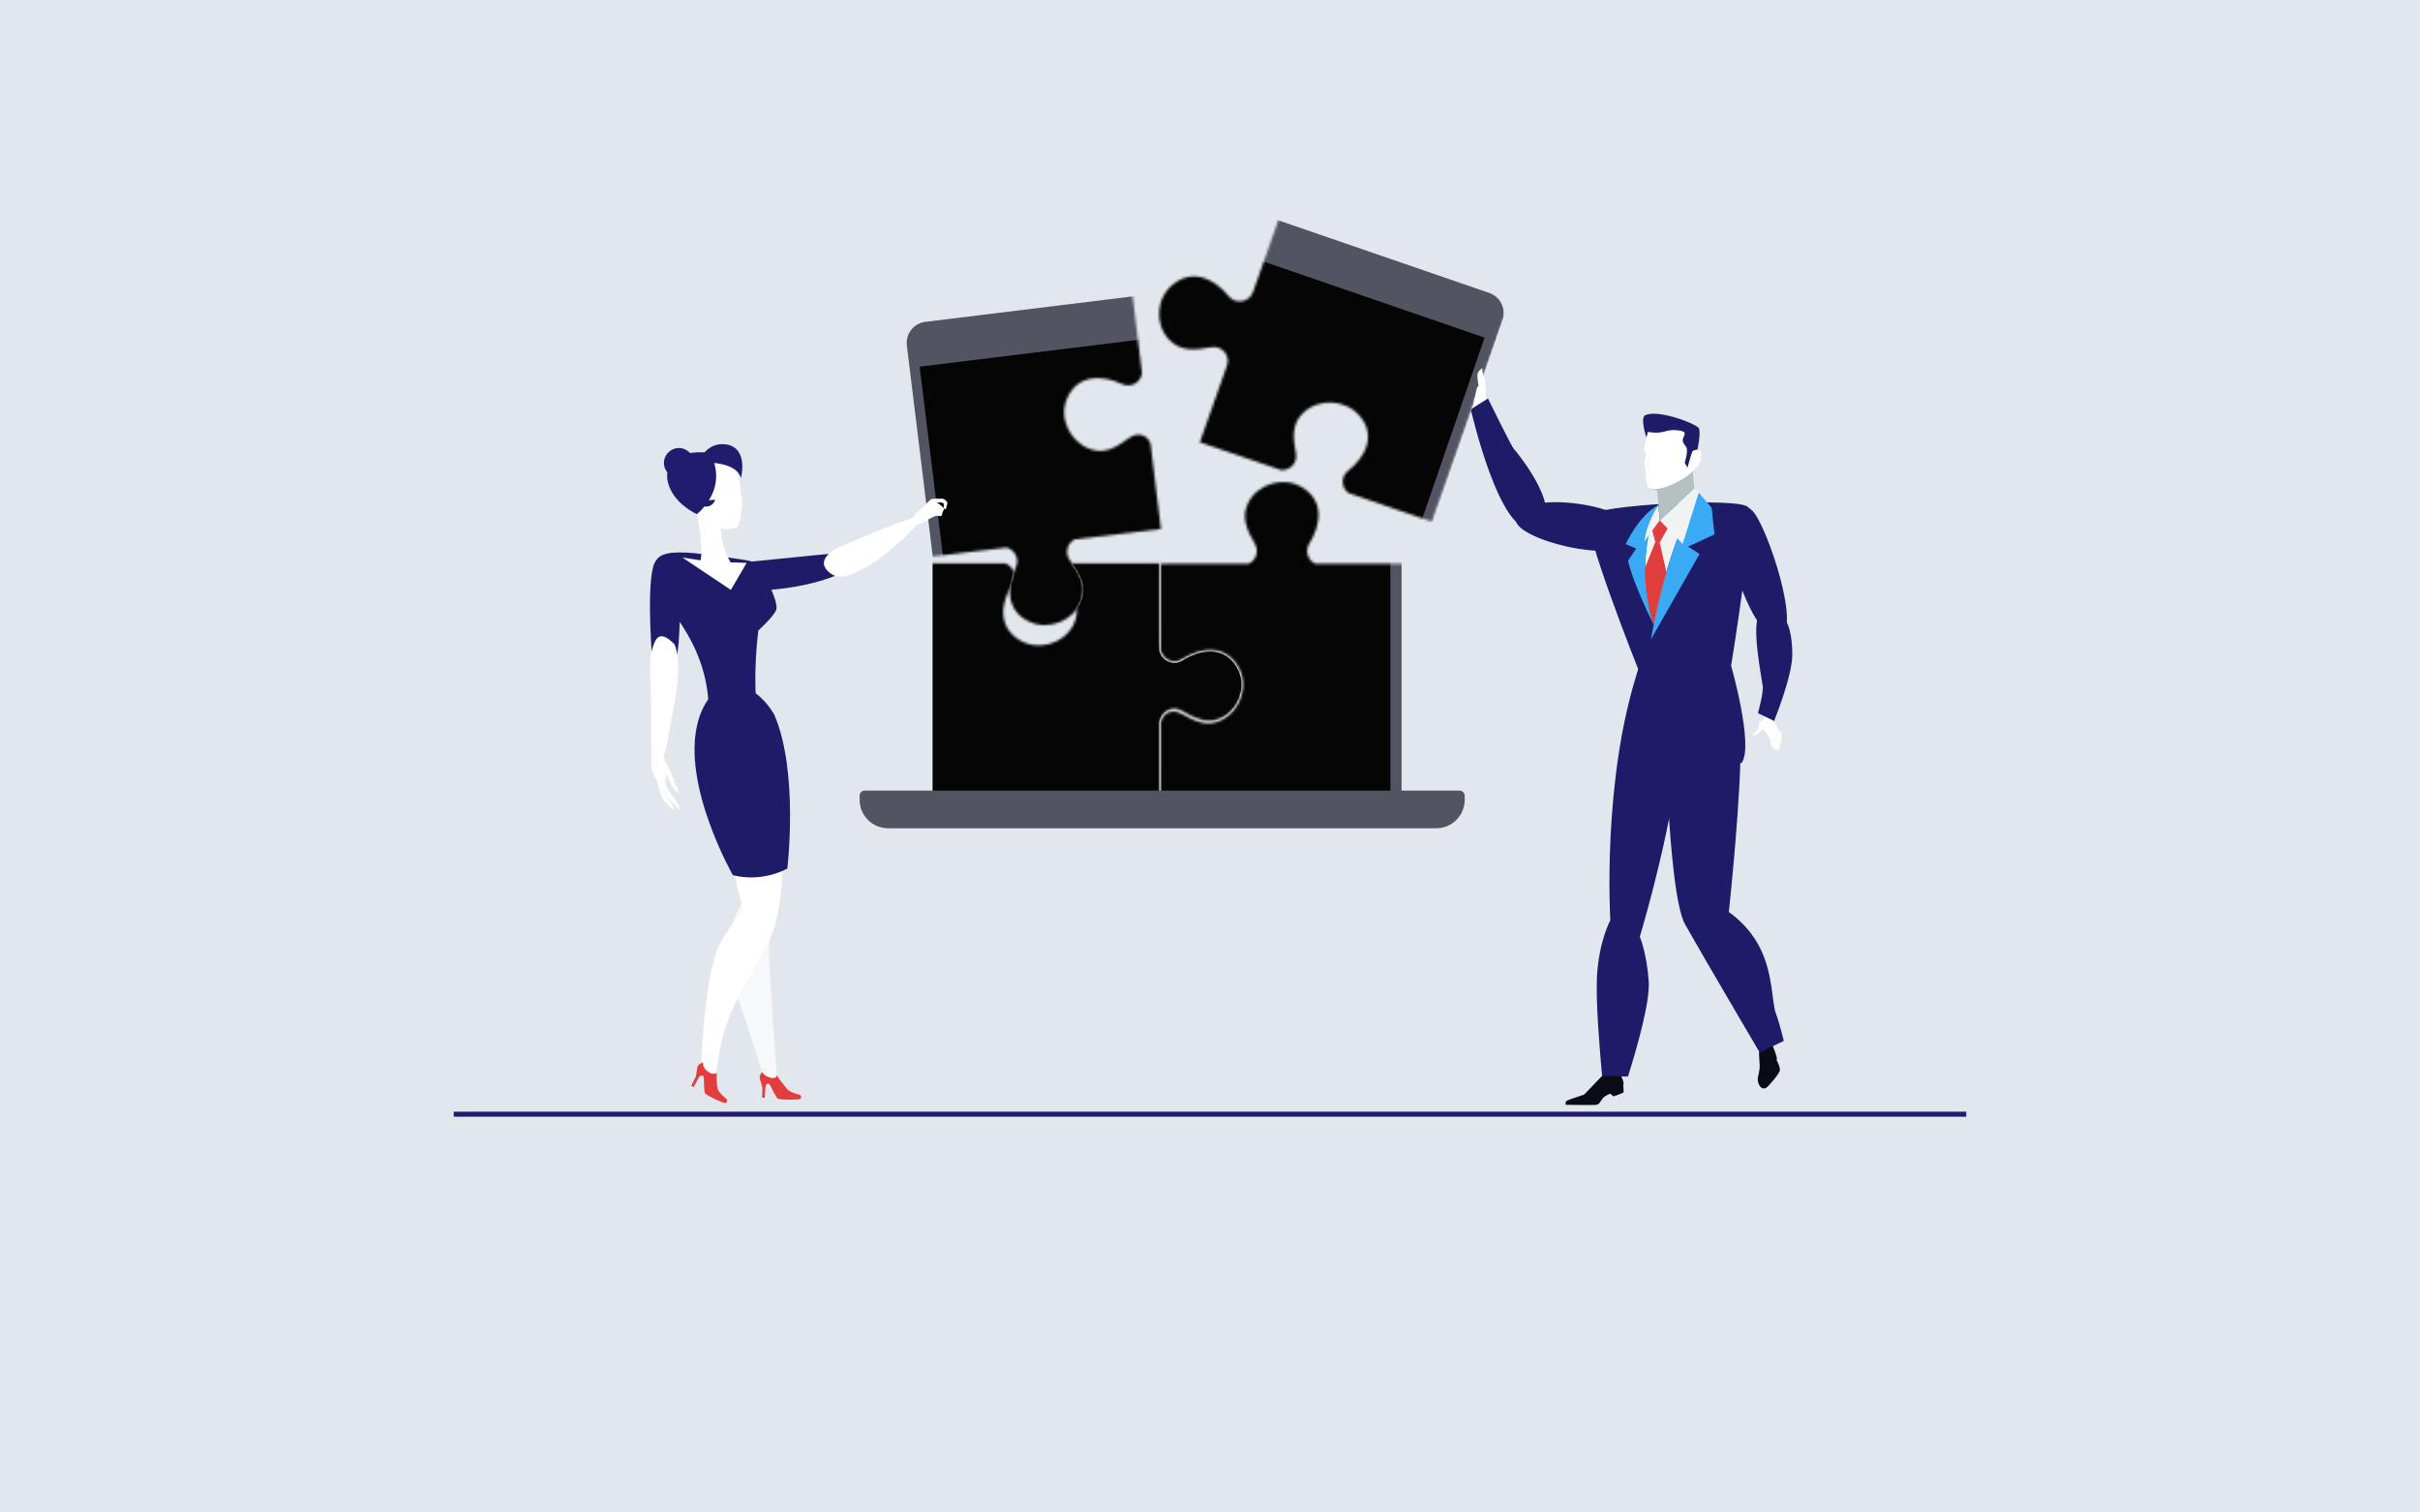 <?xml version="1.0" encoding="UTF-8"?> <svg xmlns="http://www.w3.org/2000/svg" xmlns:xlink="http://www.w3.org/1999/xlink" width="960px" height="600px" viewBox="0 0 960 600"> <!-- Generator: Sketch 54.1 (76490) - https://sketchapp.com --> <title>blog-cover12</title> <desc>Created with Sketch.</desc> <defs> <path d="M127.312,40.668 C122.096,31.793 112.612,32.886 104.946,37.677 C101.259,39.98 96.48,37.324 96.48,32.975 L96.48,0.848 L62.255,0.848 C59.173,1.961 57.564,5.698 59.338,8.807 C62.419,14.206 65.106,19.523 61.831,25.56 C57.848,32.904 47.984,35.627 40.795,31.398 C31.929,26.181 33.015,16.685 37.793,9.003 C39.743,5.869 38.12,1.964 34.934,0.848 L13.142,0.848 L0.628,0.848 L0.62,0.583 L0.142,0.583 L0.142,0 L0,0 L0,3.233 L0,35.24 L0,61.797 L0,95.167 L0,96.599 L0.478,96.599 L6.916,96.599 L14.031,96.599 L34.419,96.599 L62.667,96.599 L81.644,96.599 L96.477,96.599 L96.477,64.059 C96.477,59.804 101.068,57.137 104.761,59.246 C110.154,62.329 115.467,65.016 121.493,61.734 C128.827,57.743 131.542,47.864 127.312,40.668 Z" id="path-1"></path> <polygon id="path-3" points="4.907 17.621 187.736 17.621 187.736 114.955 96.08 114.955 4.907 114.955"></polygon> <path d="M103.459,62.126 C102.211,58.43 98.353,57.391 95.005,59.762 C89.934,63.353 85.441,66.546 79.052,64.022 C71.279,60.954 67.005,51.714 70.345,44.081 C74.462,34.668 84.023,34.609 92.223,38.429 C95.737,40.064 99.626,37.7 100.067,34.12 L97.619,13.906 L95.99,0.471 L95.933,0 L85.02,1.314 L4.131,11.059 L4.131,11.051 L0,11.548 L0.057,12.019 L1.56,24.426 L4.177,46.031 C4.148,46.159 4.109,46.281 4.072,46.406 L7.266,72.791 C7.329,72.899 7.397,73.004 7.454,73.115 L11.583,107.195 L12.058,107.138 L12.098,107.4 L24.544,105.901 L46.214,103.289 C49.517,104.01 51.598,107.683 50.035,111.022 C46.206,119.2 46.265,128.732 55.707,132.834 C63.363,136.161 72.845,132.283 75.923,124.534 C78.454,118.164 75.142,113.222 71.432,108.245 C69.297,105.381 70.444,101.49 73.377,100.016 L107.561,95.897 L105.865,81.889 L105.856,81.889 L103.459,62.126 Z" id="path-5"></path> <path d="M96.684,94.319 L96.684,67.648 C96.633,67.528 96.579,67.412 96.534,67.286 L96.531,45.447 L96.531,32.906 L96.531,32.428 L61.315,32.43 C58.405,31.131 57.017,27.419 58.88,24.422 C63.665,16.736 64.757,7.232 55.888,2.007 C48.698,-2.232 38.825,0.492 34.837,7.839 C31.558,13.881 34.246,19.203 37.326,24.607 C39.027,27.593 37.619,31.163 34.778,32.43 L0,32.433 L0,32.912 L0,46.495 L0.003,66.927 C0.87,70.44 5.012,72.332 8.3,70.28 C15.977,65.491 25.462,64.4 30.679,73.286 C34.908,80.491 31.78,90.208 24.441,94.2 C18.409,97.481 13.567,94.838 8.106,91.869 C4.5,89.909 0.796,91.405 0.006,95.239 L0.009,129.124 L24.419,129.121 L24.419,129.201 L76.874,129.201 L76.874,129.115 L96.542,129.112 L96.539,94.661 C96.582,94.544 96.636,94.433 96.684,94.319 Z" id="path-7"></path> <polygon id="path-9" points="2.84217094e-13 0 182.829 0 182.829 132.823 91.174 132.823 2.84217094e-13 132.823"></polygon> <path d="M109.053,120.18 L140.414,31.558 L139.96,31.403 L48.394,0.082 L37.465,30.966 C36.024,35.041 30.584,35.967 27.831,32.608 C22.104,25.623 13.423,21.505 5.505,28.112 C-0.914,33.472 -1.597,43.608 4.073,49.738 C8.735,54.779 14.692,53.995 20.858,52.869 C25.078,52.098 28.575,56.092 27.162,60.077 L16.377,90.555 L48.624,101.585 C52.138,101.845 55.21,98.746 54.518,95.091 C53.369,89.028 52.568,83.174 57.69,78.587 C63.922,73.007 74.231,73.676 79.689,79.985 C86.415,87.763 82.232,96.302 75.13,101.938 C72.087,104.351 72.515,108.848 75.569,110.807 L95.015,117.459 L107.943,121.882 L108.396,122.037 L109.053,120.18 L109.053,120.18 Z" id="path-11"></path> <polygon id="path-13" points="7.56017471e-12 0.971 182.829 0.971 182.829 98.305 91.174 98.305 7.56017471e-12 98.305"></polygon> </defs> <g id="blog-cover12" stroke="none" stroke-width="1" fill="none" fill-rule="evenodd"> <rect fill="#E1E7ED" x="0" y="0" width="960" height="600"></rect> <g id="61_Q3JlYXRpbmcgaWRlYXM-[преобразованный]" transform="translate(254, 84)"> <g id="undraw_finance_0bdk-copy-3" transform="translate(109.833, 138.622)"> <mask id="mask-2" fill="white"> <use xlink:href="#path-1"></use> </mask> <use id="Mask" fill="#E1E7ED" fill-rule="nonzero" xlink:href="#path-1"></use> <g mask="url(#mask-2)"> <g transform="translate(1.209, -21.735)"> <path d="M9.322,0.254 L97.893,0.254 L183.722,0.254 C188.385,0.254 192.165,4.035 192.165,8.698 L192.165,110.955 C192.165,115.618 188.385,119.398 183.722,119.398 L9.322,119.398 C4.659,119.398 0.879,115.618 0.879,110.955 L0.879,8.698 C0.879,4.035 4.659,0.254 9.322,0.254 Z" id="Rectangle" stroke="none" fill="#E1E7ED" fill-rule="nonzero"></path> <mask id="mask-4" fill="white"> <use xlink:href="#path-3"></use> </mask> <use id="Rectangle" stroke="none" fill="#050505" fill-rule="nonzero" xlink:href="#path-3"></use> <ellipse id="Oval" stroke="none" fill="#FFFFFF" fill-rule="nonzero" mask="url(#mask-4)" cx="96.323" cy="9.139" rx="1.612" ry="1.616"></ellipse> <path d="M124.549,115.155 L118.269,121.617 L73.986,121.617 L68.31,115.155 L-21.875,115.155 C-22.987,115.155 -23.889,116.059 -23.889,117.175 L-23.889,118.802 C-23.889,125.041 -18.845,130.099 -12.624,130.099 L204.864,130.099 C207.852,130.099 210.717,128.909 212.829,126.791 C214.942,124.672 216.129,121.798 216.129,118.802 L216.129,117.175 C216.129,116.059 215.227,115.155 214.115,115.155 L124.549,115.155 Z" id="Path" stroke="none" fill="#535461" fill-rule="nonzero" mask="url(#mask-4)"></path> <path d="M207.276,28.025 C207.276,28.025 209.276,27.357 209.276,25.686" id="Path" stroke="none" fill="#000000" fill-rule="nonzero" opacity="0.1" mask="url(#mask-4)"></path> </g> </g> </g> <g id="undraw_finance_0bdk-copy-3" transform="translate(98.956, 29.949)"> <mask id="mask-6" fill="white"> <use xlink:href="#path-5"></use> </mask> <use id="Mask" fill="#E1E7ED" fill-rule="nonzero" xlink:href="#path-5"></use> <g mask="url(#mask-6)" fill-rule="nonzero"> <g transform="translate(117.177, 67.819) rotate(-7) translate(-117.177, -67.819) translate(12.177, 1.319)"> <path d="M9.322,0.254 L97.893,0.254 L183.722,0.254 C188.385,0.254 192.165,4.035 192.165,8.698 L192.165,110.955 C192.165,115.618 188.385,119.398 183.722,119.398 L9.322,119.398 C4.659,119.398 0.879,115.618 0.879,110.955 L0.879,8.698 C0.879,4.035 4.659,0.254 9.322,0.254 Z" id="Rectangle" fill="#535461"></path> <polygon id="Rectangle" fill="#050505" points="4.907 17.621 187.736 17.621 187.736 126.295 96.08 126.295 4.907 126.295"></polygon> <ellipse id="Oval" fill="#FFFFFF" cx="96.323" cy="9.139" rx="1.612" ry="1.616"></ellipse> <path d="M207.276,28.025 C207.276,28.025 209.276,27.357 209.276,25.686" id="Path" fill="#000000" opacity="0.1"></path> </g> </g> </g> <g id="undraw_finance_0bdk-copy-3" transform="translate(206.517, 107.228)"> <mask id="mask-8" fill="white"> <use xlink:href="#path-7"></use> </mask> <use id="Mask" stroke="#E1E7ED" stroke-width="1.21" fill="#E1E7ED" fill-rule="nonzero" xlink:href="#path-7"></use> <g mask="url(#mask-8)"> <g transform="translate(-120.856, -7.245)"> <path d="M33.493,4.687 L122.064,4.687 L207.893,4.687 C212.556,4.687 216.337,8.467 216.337,13.13 L216.337,129.067 C216.337,133.73 212.556,137.51 207.893,137.51 L33.493,137.51 C28.83,137.51 25.05,133.73 25.05,129.067 L25.05,13.13 C25.05,8.467 28.83,4.687 33.493,4.687 Z" id="Rectangle" fill="#535461" fill-rule="nonzero"></path> <g id="Bitmap" stroke-width="1" fill="none" fill-rule="evenodd" transform="translate(29.078, 0.244)"> <mask id="mask-10" fill="white"> <use xlink:href="#path-9"></use> </mask> <use id="Mask" fill="#050505" fill-rule="nonzero" xlink:href="#path-9"></use> </g> <ellipse id="Oval" fill="#FFFFFF" fill-rule="nonzero" cx="120.494" cy="27.252" rx="1.612" ry="1.616"></ellipse> <path d="M148.72,133.267 L142.44,139.73 L98.157,139.73 L92.481,133.267 L2.296,133.267 C1.184,133.267 0.283,134.172 0.283,135.287 L0.283,136.914 C0.283,143.154 5.326,148.212 11.547,148.212 L229.035,148.212 C232.023,148.212 234.888,147.021 237.001,144.903 C239.113,142.784 240.3,139.911 240.3,136.914 L240.3,135.287 C240.3,134.172 239.398,133.267 238.286,133.267 L148.72,133.267 Z" id="Path" fill="#535461" fill-rule="nonzero"></path> <path d="M231.448,46.137 C231.448,46.137 233.447,45.469 233.447,43.798" id="Path" fill="#000000" fill-rule="nonzero" opacity="0.1"></path> </g> </g> </g> <g id="man2" transform="translate(388.5, 206.5) scale(-1, 1) translate(-388.5, -206.5) translate(320, 58)" fill-rule="nonzero"> <path d="M123.989,23.051 C123.989,23.051 121.629,16.349 121.53,15.8 C121.431,15.251 121.942,10.329 121.695,9.364 C121.695,9.364 122.949,6.088 122.635,4.807 C122.635,4.807 124.6,5.938 124.633,7.618 C124.666,9.297 124.121,11.792 124.121,11.792 L124.814,12.707 C124.814,12.707 128.544,10.146 129.287,9.048 C130.03,7.95 130.905,6.005 131.02,5.107 C131.136,4.209 132.324,0.733 133.876,0.051 L133.909,0.167 C133.909,0.167 134.189,0.55 133.958,1.448 C133.925,1.581 133.876,1.747 133.826,1.947 C133.529,3.061 133.034,4.99 133.166,6.088 C133.331,7.368 132.605,7.767 132.06,8.715 C131.532,9.647 130.773,11.443 130.773,11.443 C130.773,11.443 133.364,7.451 133.48,6.138 C133.579,5.156 133.282,2.961 134.074,1.398 C134.321,0.899 135.048,0.001 135.229,0.134 C135.147,1.431 135.262,3.46 135.246,4.075 L135.592,3.244 C135.592,3.244 136.121,5.872 136.517,6.537 C136.517,6.537 135.972,8.915 135.196,10.395 C134.404,11.875 134.619,13.122 133.958,13.887 C133.282,14.653 132.225,15.534 132.225,15.534 C132.225,15.534 127.521,20.59 126.448,21.704 C125.375,22.801 123.989,23.051 123.989,23.051 Z" id="Path" fill="#FFFFFF"></path> <path d="M61.942,70.773 C64.126,83.435 109.863,72.565 109.7,64.138 C109.45,51.205 59.768,58.112 61.942,70.773 Z" id="Path" fill="#1E1B69"></path> <path d="M127.546,20.376 C127.546,20.376 115.906,71.686 102.678,67.537 C88.158,62.987 109.787,36.643 110.471,36.1 C111.156,35.557 120.753,16.075 120.753,16.075 L127.546,20.376 Z" id="Path" fill="#1E1B69"></path> <path d="M69.05,282.29 C68.789,282.485 67.865,285.102 67.496,285.863 C67.126,286.623 66.692,287.709 67.072,288.447 C67.072,288.447 66.735,291.14 67.072,291.433 C67.409,291.727 70.898,292.921 70.898,292.921 L72.311,291.868 C72.311,291.868 74.3,292.617 75.245,293.757 C76.191,294.908 76.441,296.19 77.984,296.309 C79.528,296.429 89.875,296.277 89.875,296.277 C89.875,296.277 90.168,295.06 89.408,294.626 C88.647,294.192 84.68,292.997 82.582,292.226 L73.332,282.605 C73.322,282.626 69.735,281.779 69.05,282.29 Z" id="Path" fill="#0B0B13"></path> <path d="M11.651,269.78 C10.728,269.465 9.489,270.464 8.478,271.637 C7.456,272.81 6.097,277.74 6.097,277.74 L6.239,278.522 C6.239,278.522 4.695,281.334 4.945,282.681 C5.184,284.016 9.489,288.957 10.271,289.489 C11.054,290.022 12.043,289.728 12.423,289.392 C12.804,289.044 13.673,287.85 13.706,286.329 C13.738,284.809 12.836,282.974 12.945,280.433 C13.054,277.881 13.423,276.426 12.945,273.418 C12.445,270.41 12.564,270.106 11.651,269.78 Z" id="Path" fill="#0B0B13"></path> <path d="M17.532,59.274 C20.39,55.06 77.702,58.372 80.756,62.444 C83.81,66.517 61.116,123.517 61.116,123.517 L67.876,151.078 C67.876,151.078 21.727,163.229 19.966,160.471 C15.358,153.217 24.281,122.094 24.281,122.094 C24.281,122.094 14.673,63.487 17.532,59.274 Z" id="Path" fill="#1E1B69"></path> <path d="M56.964,247.258 C56.366,255.5 61.822,274.33 65.202,285.081 L75.452,284.831 C76.452,274.124 77.984,255.337 77.495,245.586 C76.789,231.458 72.191,223.053 72.191,223.053 C72.191,223.053 75.626,167.823 61.116,123.517 C57.54,112.603 45.519,115.21 44.095,138.123 C42.182,168.93 60.507,229.644 60.507,229.644 C60.507,229.644 57.79,235.736 56.964,247.258 Z" id="Path" fill="#1E1B69"></path> <path d="M50.758,136.19 C50.758,136.19 49.703,211.955 42.508,224.747 C35.313,237.539 12.934,275.535 12.934,275.535 L3.38,270.909 C3.38,270.909 5.054,263.938 6.543,259.963 C8.032,255.978 7.663,244.923 12.358,234.944 C17.053,224.964 25.183,219.838 25.183,219.838 C25.183,219.838 19.901,170.461 20.618,151.306 C21.347,132.161 34.107,120.932 42.639,122.93 C51.171,124.939 50.758,136.19 50.758,136.19 Z" id="Path" fill="#1E1B69"></path> <path d="M25.759,69.014 C25.944,76.659 15.803,111.137 5.63,110.583 C-4.543,110.03 10.075,66.126 15.901,60.566 C21.727,54.984 25.575,61.5 25.759,69.014 Z" id="Path" fill="#1E1B69"></path> <g id="Group" transform="translate(30.433, 51.781)"> <path d="M24.52,53.818 C24.933,52.32 25.748,49.344 26.629,46.043 C28.803,34.934 28.02,25.335 26.629,18.396 L22.118,12.629 L14.945,19.362 C18.097,27.724 21.618,39.148 24.52,53.818 Z" id="Path" fill="#F1F2F2"></path> <path d="M6.695,1.651 C6.695,1.651 18.694,19.981 25.661,59.878 L6.358,25.964 L10.912,23.065 L0.446,18.211 L1.554,7.645 L6.695,1.651 Z" id="Path" fill="#3AAAF5"></path> <path d="M22.694,6.581 C22.694,6.581 33.074,27.105 24.585,54.09 C24.585,54.09 32.748,37.692 34.737,28.647 L31.52,23.847 L35.672,22.055 C35.661,22.066 30.292,10.414 22.694,6.581 Z" id="Path" fill="#3AAAF5"></path> <path d="M22.694,6.581 L22.118,12.618 L28.281,21.023 C27.281,13.335 22.694,6.581 22.694,6.581 Z" id="Path" fill="#F1F2F2"></path> <polygon id="Path" fill="#E13D3C" points="19.01 15.844 22.173 21.414 23.814 21.729 25.107 16.702 22.118 12.618"></polygon> <path d="M24.585,54.09 C27.205,45.761 28.053,38.051 27.977,31.372 L23.933,21.252 L22.173,21.414 L19.521,33.132 C21.281,39.169 23.009,46.119 24.564,53.992 L24.585,54.09 L24.585,54.09 Z" id="Path" fill="#E13D3C"></path> <polygon id="Path" fill="#F1F2F2" points="22.118 12.618 13.064 22.001 6.695 1.651 8.423 0.033"></polygon> </g> <g id="Group" transform="translate(35.867, 21.375)"> <path d="M21.281,7.276 C21.281,7.276 23.031,14.15 22.89,15.04 C22.749,15.931 21.89,16.897 22.151,17.31 C22.401,17.722 23.162,19.786 22.52,21.968 C22.162,23.174 22.531,29.407 20.727,30.536 C20.727,30.536 19.01,31.09 17.727,31.285 L16.673,43.035 L2.935,30.438 L3.641,23.554 C3.641,23.554 0.761,21.219 0.315,18.482 C-0.13,15.735 0.837,14.855 1.761,15.007 L0.826,7.732 C0.826,7.732 11.738,2.085 16.934,2.845 C22.118,3.605 21.281,7.276 21.281,7.276 Z" id="Path" fill="#FFFFFF"></path> <path d="M1.761,15.007 C1.761,15.007 3.467,15.04 3.815,15.811 C4.174,16.582 5.739,22.164 5.739,22.164 L6.826,20.209 C6.826,20.209 5.228,15.16 6.271,13.889 C7.315,12.618 7.934,11.457 7.402,10.338 C6.869,9.219 6.467,8.231 7.315,7.851 C8.163,7.482 11.347,6.744 14.619,7.753 C17.879,8.763 21.444,7.938 21.444,7.938 L21.988,10.186 C21.988,10.186 24.401,3.247 22.738,1.488 C17.945,-1.357 2.141,4.767 1.217,6.494 C0.304,8.22 1.761,15.007 1.761,15.007 Z" id="Path" fill="#1E1B69"></path> <g opacity="0.3" transform="translate(2.174, 22.804)" fill="#042B33" id="Path"> <path d="M15.564,8.47 C16.847,8.275 18.564,7.721 18.564,7.721 C18.705,7.634 18.825,7.504 18.944,7.363 C17.999,7.764 16.836,8.383 12.325,7.069 C4.435,4.192 1.478,0.749 1.478,0.749 L0.772,7.634 L14.521,20.22 L15.564,8.47 Z"></path> </g> </g> <path d="M5.434,136.754 L7.804,143.454 C7.804,143.454 6.087,146.397 5.652,147.255 C5.217,148.113 5.674,147.385 5.674,147.385 L4.185,148.982 C4.185,148.982 4.315,150.393 4.185,150.632 C4.185,150.632 4.348,151.393 4.348,151.849 C4.348,152.305 4.456,153.293 4.75,153.13 C5.032,152.967 5.467,151.99 5.369,151.316 C5.282,150.654 5.38,150.035 5.38,150.035 L5.902,149.308 L5.434,150.165 C5.434,150.165 5.326,152.457 5.152,152.869 C5.119,154.325 4.924,155.085 4.924,155.085 C4.924,155.085 5.337,155.204 5.597,154.867 C5.858,154.531 6.521,153.26 6.424,151.653 L6.869,150.046 L6.543,151.686 C6.543,151.686 5.674,155.476 5.456,155.714 C5.456,155.714 6.532,156.323 7.38,153.26 C7.478,152.902 7.771,150.774 8.206,150.404 C8.206,150.404 7.608,152.511 7.456,153.293 C7.304,154.064 6.76,155.215 6.76,155.215 C6.76,155.215 6.989,155.628 7.576,154.846 C8.347,153.825 8.402,153.217 8.402,153.217 C8.402,153.217 9.01,151.36 9.086,150.252 C9.086,150.252 9.978,149.937 10.119,148.917 C10.119,148.917 11.358,147.516 11.662,147.418 C11.967,147.32 12.912,148.33 12.912,148.33 C12.912,148.33 13.032,148.645 13.206,148.754 C13.369,148.873 14.716,149.883 15.13,149.709 C15.543,149.536 15.858,149.438 15.51,149.079 C15.162,148.732 14.13,147.69 13.901,147.559 C13.684,147.44 13.314,146.94 13.304,146.647 C13.293,146.365 13.304,144.768 13.108,144.551 C12.912,144.334 11.217,143.313 11.217,143.313 L9.923,135.125 L5.434,136.754 Z" id="Path" fill="#FFFFFF"></path> <path d="M0.011,117.837 C0.054,126.351 7.228,144.019 7.228,144.019 L13.619,140.892 C13.619,140.892 11.336,132.584 11.728,130.184 C13.467,119.499 16.662,101.831 11.488,99.931 C6.315,98.019 -0.065,101.95 0.011,117.837 Z" id="Path" fill="#1E1B69"></path> </g> <g id="undraw_finance_0bdk-copy-3" transform="translate(205.588, 0.888)"> <mask id="mask-12" fill="white"> <use xlink:href="#path-11"></use> </mask> <use id="Mask" fill="#E1E7ED" fill-rule="nonzero" xlink:href="#path-11"></use> <g mask="url(#mask-12)"> <g transform="translate(27.331, 64.565) rotate(19) translate(-27.331, -64.565) translate(-93.169, -0.935)"> <path d="M33.493,0.254 L122.064,0.254 L207.893,0.254 C212.556,0.254 216.337,4.035 216.337,8.698 L216.337,110.955 C216.337,115.618 212.556,119.398 207.893,119.398 L33.493,119.398 C28.83,119.398 25.05,115.618 25.05,110.955 L25.05,8.698 C25.05,4.035 28.83,0.254 33.493,0.254 Z" id="Rectangle" fill="#535461" fill-rule="nonzero"></path> <g id="Bitmap" stroke-width="1" fill="none" fill-rule="evenodd" transform="translate(29.078, 16.651)"> <mask id="mask-14" fill="white"> <use xlink:href="#path-13"></use> </mask> <use id="Mask" fill="#050505" fill-rule="nonzero" xlink:href="#path-13"></use> </g> <path d="M148.72,115.155 L142.44,121.617 L98.157,121.617 L92.481,115.155 L2.296,115.155 C1.184,115.155 0.283,116.059 0.283,117.175 L0.283,118.802 C0.283,125.041 5.326,130.099 11.547,130.099 L229.035,130.099 C232.023,130.099 234.888,128.909 237.001,126.791 C239.113,124.672 240.3,121.798 240.3,118.802 L240.3,117.175 C240.3,116.059 239.398,115.155 238.286,115.155 L148.72,115.155 Z" id="Path" fill="#535461" fill-rule="nonzero"></path> <path d="M231.448,28.025 C231.448,28.025 233.447,27.357 233.447,25.686" id="Path" fill="#000000" fill-rule="nonzero" opacity="0.1"></path> </g> </g> </g> <path d="M330.587,74.14 C330.364,73.467 330.245,73.084 330.228,72.993 C330.129,72.444 330.641,67.521 330.393,66.557 C330.393,66.557 331.648,63.281 331.334,62 C331.334,62 333.298,63.131 333.331,64.811 C333.364,66.49 332.819,68.985 332.819,68.985 L333.513,69.899 C333.513,69.899 334.069,72.438 335.182,77.515 C335.252,77.833 330.764,74.676 330.587,74.14 Z" id="Path" fill="#FFFFFF" fill-rule="nonzero" transform="translate(332.699, 69.769) scale(-1, 1) translate(-332.699, -69.769) "></path> <g id="undraw_finance_0bdk-copy-3" transform="translate(87.016, 229.629)" fill="#535461" fill-rule="nonzero"> <path d="M148.438,0 L92.199,0 L2.014,0 C0.902,0 0,0.904 0,2.02 L0,3.647 C0,9.886 5.043,14.944 11.265,14.944 L228.753,14.944 C231.74,14.944 234.606,13.754 236.718,11.635 C238.831,9.517 240.017,6.643 240.017,3.647 L240.017,2.02 C240.017,0.904 239.116,0 238.003,0 L148.438,0 Z" id="Path"></path> </g> <g id="53_UHJlc2VudGF0aW9u" transform="translate(61.773, 222.976) scale(-1, 1) translate(-61.773, -222.976) translate(0.273, 91.976)"> <path d="M90.631,57.318 C91.861,56.142 90.379,47.921 81.129,46.999 C71.88,46.078 42.688,43.148 42.688,43.148 C42.688,43.148 32.624,48.657 51.027,54.237 C69.43,59.817 89.4,58.495 90.631,57.318" id="Fill-119" fill="#1E1B69"></path> <g id="Group" transform="translate(26.514, 37.052) rotate(-9) translate(-26.514, -37.052) translate(3.514, 18.052)" fill="#FFFFFF"> <path d="M12.907,9.686 C13.032,8.761 11.559,7.249 10.544,6.03 C9.529,4.812 7.386,1.489 6.802,1.177 C6.217,0.863 3.382,0.584 2.67,0.384 C1.958,0.184 0.336,1.173 0.338,1.854 C0.34,2.534 0.601,4.311 0.601,4.311 C0.601,4.311 1.296,4.45 1.494,3.781 C1.692,3.112 1.639,2.287 1.639,2.287 L2.683,1.926 L4.495,2.208 C4.431,2.264 1.218,3.685 1.3,4.37 C1.382,5.056 1.715,5.555 1.711,5.974 C1.707,6.395 1.549,7.066 2.159,7.281 C2.77,7.495 3.881,7.378 3.881,7.378 C3.881,7.378 5.942,8.575 6.971,9.553 C8,10.532 9.422,11.959 10.904,11.845 C12.24,11.742 12.783,10.611 12.907,9.686" id="Fill-117"></path> <path d="M41.121,26.487 C36.779,23.695 12.777,8.518 9.961,8.664 C7.143,8.809 20.716,26.012 27.294,31.11 C33.871,36.207 38.516,39.611 43.502,35.45 C48.071,31.633 41.121,26.487 41.121,26.487" id="Fill-120"></path> </g> <path d="M116.491,45.771 C114.769,43.368 109.175,42.317 97.697,43.967 C90.723,44.969 84.308,45.563 79.572,46.627 C75.319,47.583 68.063,63.087 69.37,66.025 C70.677,68.963 76.429,74.109 76.429,74.109 C76.429,74.109 78.944,91.688 76.707,109.204 C75.307,120.173 94.703,121.377 96.25,109.817 C94.456,80.91 113.726,64.596 114.915,59.93 C118.916,52.408 118.357,48.372 116.491,45.771" id="Fill-121" fill="#1E1B69"></path> <path d="M105.237,44.234 C105.237,44.234 116.114,40.784 118.205,48.996 C120.875,59.481 118.385,87.466 118.385,87.466 C118.385,87.466 117.522,92.414 114.067,92.979 C110.61,93.543 108.172,86.059 107.792,74.471 C107.412,62.883 105.237,44.234 105.237,44.234" id="Fill-122" fill="#1E1B69"></path> <path d="M113.934,124.074 L118.83,124.074 C118.999,120.331 118.999,114.35 118.999,105.474 C118.999,94.751 119.972,86.359 118.816,82.471 C117.66,78.583 116.433,72.669 109.677,79.651 C106.207,87.889 109.737,102.835 111.115,110.303 C111.899,114.551 112.694,120.088 113.934,124.074" id="Fill-123" fill="#FFFFFF"></path> <path d="M76.154,113.711 C76.154,113.711 60.683,157.728 69.792,190.915 C72.231,199.804 81.102,211.308 87.504,226.29 C92.091,237.027 93.397,251.8 93.397,251.8 L99.158,248.068 C99.158,248.068 98.251,215.879 92.968,201.323 C90.49,194.493 82.446,185.391 82.446,185.391 C82.446,185.391 86.601,168.85 88.177,159.907 C89.752,150.964 92.225,142.554 95.141,138.515 C98.056,134.478 100.393,124.782 99.234,117.701 C98.074,110.62 90.178,100.562 82.855,102.576 C75.533,104.589 76.154,113.711 76.154,113.711" id="Fill-124" fill="#FFFFFF"></path> <path d="M69.108,109.907 C62.754,127.94 66.547,157.86 68.978,170.743 C71.409,183.625 72.304,196.12 72.102,204.294 C71.9,212.468 69.07,251.64 69.07,251.64 L74.157,251.8 C74.157,251.8 82.094,226.834 83.636,222.538 C85.178,218.243 91.151,201.15 88.066,193.482 C84.98,185.813 82.807,181.724 82.807,181.724 C82.807,181.724 93.08,140.467 90.256,125.986 C84.363,95.766 71.611,102.802 69.108,109.907" id="Fill-125" fill="#FFFFFF" opacity="0.716"></path> <path d="M100.748,28.01 C106.669,21.863 110.438,12.746 104.899,6.919 C99.723,1.474 87.848,2.628 84.808,11.502 C83.089,16.52 83.581,19.031 83.581,19.031 C83.581,19.031 82.467,21.978 82.897,24.624 C83.328,27.269 83.521,32.743 85.137,33.224 C86.064,33.501 88.375,34.207 91.445,33.616 C91.232,38.088 90.428,42.004 86.939,48.069 C84.951,51.915 100.997,50.46 99.561,46.842 C98.335,43.753 99.235,35.506 100.748,28.01" id="Fill-126" fill="#FFFFFF"></path> <path d="M81.084,47.314 C81.084,47.314 88.927,47.02 92.259,47.02 C95.592,47.02 106.521,45.214 106.521,45.214 L87.349,58.042 L81.084,47.314" id="Fill-127" fill="#FFFFFF"></path> <path d="M64.944,168.555 C64.944,168.555 74.405,174.236 86.53,171.213 C86.53,171.213 107.078,135.313 100.434,110.478 C95.479,91.952 79.882,91.344 70.159,107.439 C60.337,130.051 64.944,168.555 64.944,168.555" id="Fill-128" fill="#1E1B69"></path> <path d="M98.379,245.384 C98.379,245.384 100.449,246.21 100.664,247.497 C100.878,248.783 101.089,250.835 101.413,251.483 C101.737,252.131 103.049,254.761 103.049,254.761 L102.088,255.237 C102.088,255.237 100.74,252.536 100.027,251.451 C99.315,250.367 98.346,250.399 98.121,251.319 C97.896,252.239 98.174,256.999 97.514,257.82 C96.854,258.642 89.887,261.918 89.431,261.605 C88.975,261.292 88.422,260.442 89.328,259.769 C90.232,259.096 92.208,257.307 92.598,255.946 C92.988,254.584 93.059,250.399 92.925,249.701 C92.925,249.701 94.832,250.822 96.974,248.68 C98.662,247.259 98.379,245.384 98.379,245.384" id="Fill-129" fill="#E13D3C"></path> <path d="M74.93,249.325 C74.93,249.325 76.219,250.636 75.866,251.891 C75.512,253.147 74.83,255.094 74.847,255.817 C74.864,256.542 74.933,259.477 74.933,259.477 L73.861,259.502 C73.861,259.502 73.789,256.486 73.605,255.203 C73.422,253.92 72.532,253.538 71.936,254.277 C71.34,255.014 69.566,259.442 68.619,259.907 C67.672,260.371 59.967,260.392 59.689,259.915 C59.409,259.439 59.27,258.437 60.376,258.209 C61.483,257.982 64.032,257.198 64.965,256.13 C65.898,255.062 68.938,251.197 69.113,250.509 C69.113,250.509 69.17,252.435 72.021,251.403 C74.154,250.83 74.93,249.325 74.93,249.325" id="Fill-130" fill="#E13D3C"></path> <path d="M93.592,22.242 C93.592,22.242 94.2,22.306 95.11,22.401 C95.515,22.439 95.946,22.462 96.344,22.464 C96.541,22.438 96.737,22.461 96.913,22.421 C97.095,22.405 97.265,22.376 97.432,22.331 C97.607,22.323 97.761,22.215 97.945,22.201 C98.109,22.105 98.297,22.066 98.482,21.983 C98.659,21.881 98.851,21.796 99.047,21.715 C99.226,21.602 99.411,21.498 99.594,21.403 C99.981,21.23 100.274,21.002 100.541,20.888 C100.795,20.759 100.971,20.691 100.971,20.691 C100.971,20.691 100.999,20.865 100.994,21.156 C100.989,21.299 100.987,21.481 100.956,21.678 C100.937,21.881 100.901,22.108 100.807,22.336 C100.722,22.569 100.618,22.819 100.491,23.08 C100.326,23.324 100.136,23.578 99.919,23.83 C99.686,24.069 99.386,24.285 99.085,24.491 C98.742,24.649 98.393,24.833 98.006,24.902 L97.426,24.99 C97.234,25.004 97.041,24.98 96.853,24.972 C96.473,24.963 96.129,24.835 95.807,24.731 C95.176,24.475 94.696,24.099 94.361,23.725 C94.032,23.341 93.83,22.977 93.724,22.697 C93.612,22.422 93.592,22.242 93.592,22.242" id="Fill-131" fill="#201D6E"></path> <path d="M95.752,3.68 C95.752,3.68 87.388,15.747 100.743,28.017 C100.743,28.017 108.085,24.834 111.242,18.289 C113.19,14.248 113.639,9.353 108.824,5.778 C104.267,2.394 95.752,3.68 95.752,3.68" id="Fill-132" fill="#201D6E"></path> <path d="M100.42,7.602 C100.42,7.602 85.586,6.209 83.33,13.632 C83.33,13.632 80.156,1.599 89.32,0.314 C97.278,-0.803 100.42,7.602 100.42,7.602" id="Fill-133" fill="#201D6E"></path> <path d="M113.88,7.964 C113.711,11.22 110.927,13.723 107.661,13.555 C104.394,13.387 101.883,10.612 102.052,7.356 C102.22,4.1 105.005,1.597 108.271,1.765 C111.537,1.933 114.049,4.708 113.88,7.964" id="Fill-134" fill="#201D6E"></path> <path d="M89.863,41.952 L89.862,41.952 C90.904,39.085 91.28,36.614 91.427,33.974 C91.28,36.614 90.906,39.084 89.863,41.952 M99,41.445 C99.103,37.625 99.807,32.676 100.747,28.015 C99.807,32.676 99.104,37.624 99.001,41.445 C99.001,41.445 99.001,41.445 99,41.445 M91.427,33.97 C91.427,33.961 91.428,33.952 91.428,33.943 C91.428,33.952 91.427,33.961 91.427,33.97 M91.429,33.937 C91.429,33.929 91.43,33.92 91.43,33.911 C91.43,33.919 91.429,33.929 91.429,33.937 M91.43,33.906 C91.431,33.896 91.432,33.888 91.432,33.878 C91.432,33.888 91.431,33.896 91.43,33.906 M91.432,33.864 C91.432,33.858 91.432,33.853 91.433,33.848 C91.432,33.852 91.432,33.858 91.432,33.864 M89.057,33.845 C87.189,33.845 85.804,33.423 85.137,33.224 C85.134,33.223 85.132,33.223 85.129,33.222 C85.132,33.223 85.134,33.223 85.137,33.224 C85.804,33.423 87.189,33.845 89.057,33.845 C89.785,33.845 90.585,33.781 91.445,33.616 C90.585,33.781 89.785,33.845 89.057,33.845 M91.433,33.835 C91.434,33.829 91.434,33.823 91.434,33.817 C91.434,33.823 91.434,33.829 91.433,33.835 M91.435,33.803 C91.436,33.798 91.436,33.795 91.436,33.791 C91.436,33.795 91.436,33.798 91.435,33.803 M91.437,33.773 C91.437,33.771 91.437,33.769 91.437,33.767 C91.437,33.769 91.437,33.771 91.437,33.773 M91.439,33.728 C91.439,33.725 91.44,33.722 91.44,33.718 C91.44,33.722 91.439,33.725 91.439,33.728 M91.441,33.7 C91.441,33.697 91.441,33.693 91.441,33.69 C91.441,33.693 91.441,33.697 91.441,33.7 M91.442,33.672 C91.442,33.668 91.443,33.663 91.443,33.658 C91.443,33.663 91.442,33.668 91.442,33.672 M91.444,33.643 C91.444,33.633 91.445,33.625 91.445,33.616 C91.445,33.625 91.444,33.633 91.444,33.643" id="Fill-135" fill="#13548B"></path> <path d="M94.047,42.413 C92.425,42.413 91.045,42.244 89.863,41.952 C90.906,39.084 91.28,36.614 91.427,33.974 C91.427,33.972 91.427,33.971 91.427,33.97 C91.427,33.961 91.428,33.952 91.428,33.943 C91.428,33.941 91.429,33.939 91.429,33.937 C91.429,33.929 91.43,33.919 91.43,33.911 C91.43,33.909 91.43,33.907 91.43,33.906 C91.431,33.896 91.432,33.888 91.432,33.878 C91.432,33.874 91.432,33.868 91.432,33.864 C91.432,33.858 91.432,33.852 91.433,33.848 C91.433,33.843 91.433,33.839 91.433,33.835 C91.434,33.829 91.434,33.823 91.434,33.817 C91.435,33.812 91.435,33.808 91.435,33.803 C91.436,33.798 91.436,33.795 91.436,33.791 C91.436,33.785 91.437,33.779 91.437,33.773 C91.437,33.771 91.437,33.769 91.437,33.767 C91.438,33.754 91.439,33.741 91.439,33.728 C91.439,33.725 91.44,33.722 91.44,33.718 C91.44,33.712 91.44,33.706 91.441,33.7 C91.441,33.697 91.441,33.693 91.441,33.69 C91.442,33.684 91.442,33.678 91.442,33.672 C91.442,33.668 91.443,33.663 91.443,33.658 C91.443,33.654 91.444,33.648 91.444,33.643 C91.444,33.633 91.445,33.625 91.445,33.616 C90.585,33.781 89.785,33.845 89.057,33.845 C87.189,33.845 85.804,33.423 85.137,33.224 C85.134,33.223 85.132,33.223 85.129,33.222 C84.878,33.144 84.664,32.935 84.475,32.644 C85.083,32.876 85.944,33.086 87.173,33.132 C87.202,33.134 87.232,33.134 87.263,33.134 C89.306,33.134 95.325,30.711 99.959,27.273 C100.212,27.52 100.474,27.769 100.743,28.017 C100.744,28.017 100.745,28.016 100.747,28.015 C99.807,32.676 99.103,37.625 99,41.445 C97.824,41.998 96.464,42.345 94.871,42.399 C94.59,42.409 94.315,42.413 94.047,42.413" id="Fill-136" fill="#FFFFFF"></path> <path d="M101.074,28.337 C100.691,27.983 100.318,27.628 99.959,27.276 C99.963,27.273 99.967,27.27 99.971,27.266 C100.333,27.623 100.687,27.979 101.074,28.337 M101.074,28.337 L101.079,28.334 C101.077,28.336 101.075,28.337 101.074,28.337" id="Fill-137" fill="#18215C"></path> <g id="Group-2" transform="translate(114.241, 128.919) scale(-1, 1) rotate(79) translate(-114.241, -128.919) translate(96.241, 124.419)" fill="#FFFFFF"> <path d="M3.248,3.298 C12.333,5.336 17.128,2.074 21.009,1.598 C24.888,1.122 28.934,-0.031 28.905,0.001 C26.11,3.081 23.154,2.525 21.433,3.339 C19.717,4.156 20.225,3.662 23.41,4.611 C25.221,5.152 29.099,2.925 31.779,1.816 C34.102,0.859 35.395,1.023 35.395,1.023 C35.395,1.023 32.396,3.479 28.87,5.204 C24.616,7.284 19.617,8.713 18.473,8.851 C16.384,9.108 10.27,7.933 6.055,6.434 C1.305,4.748 -3.297,1.827 3.248,3.298" id="Fill-246"></path> <path d="M21.572,7.881 C21.572,7.881 28.854,7.404 30.223,6.761 C31.176,6.317 35.303,3.471 35.303,3.471 C35.303,3.471 32.618,3.432 30.893,4.476 C29.167,5.524 21.572,7.881 21.572,7.881" id="Fill-250"></path> </g> </g> </g> <polygon id="Fill-65" fill="#201D6E" points="180 443 780 443 780 441 180 441"></polygon> </g> </svg> 